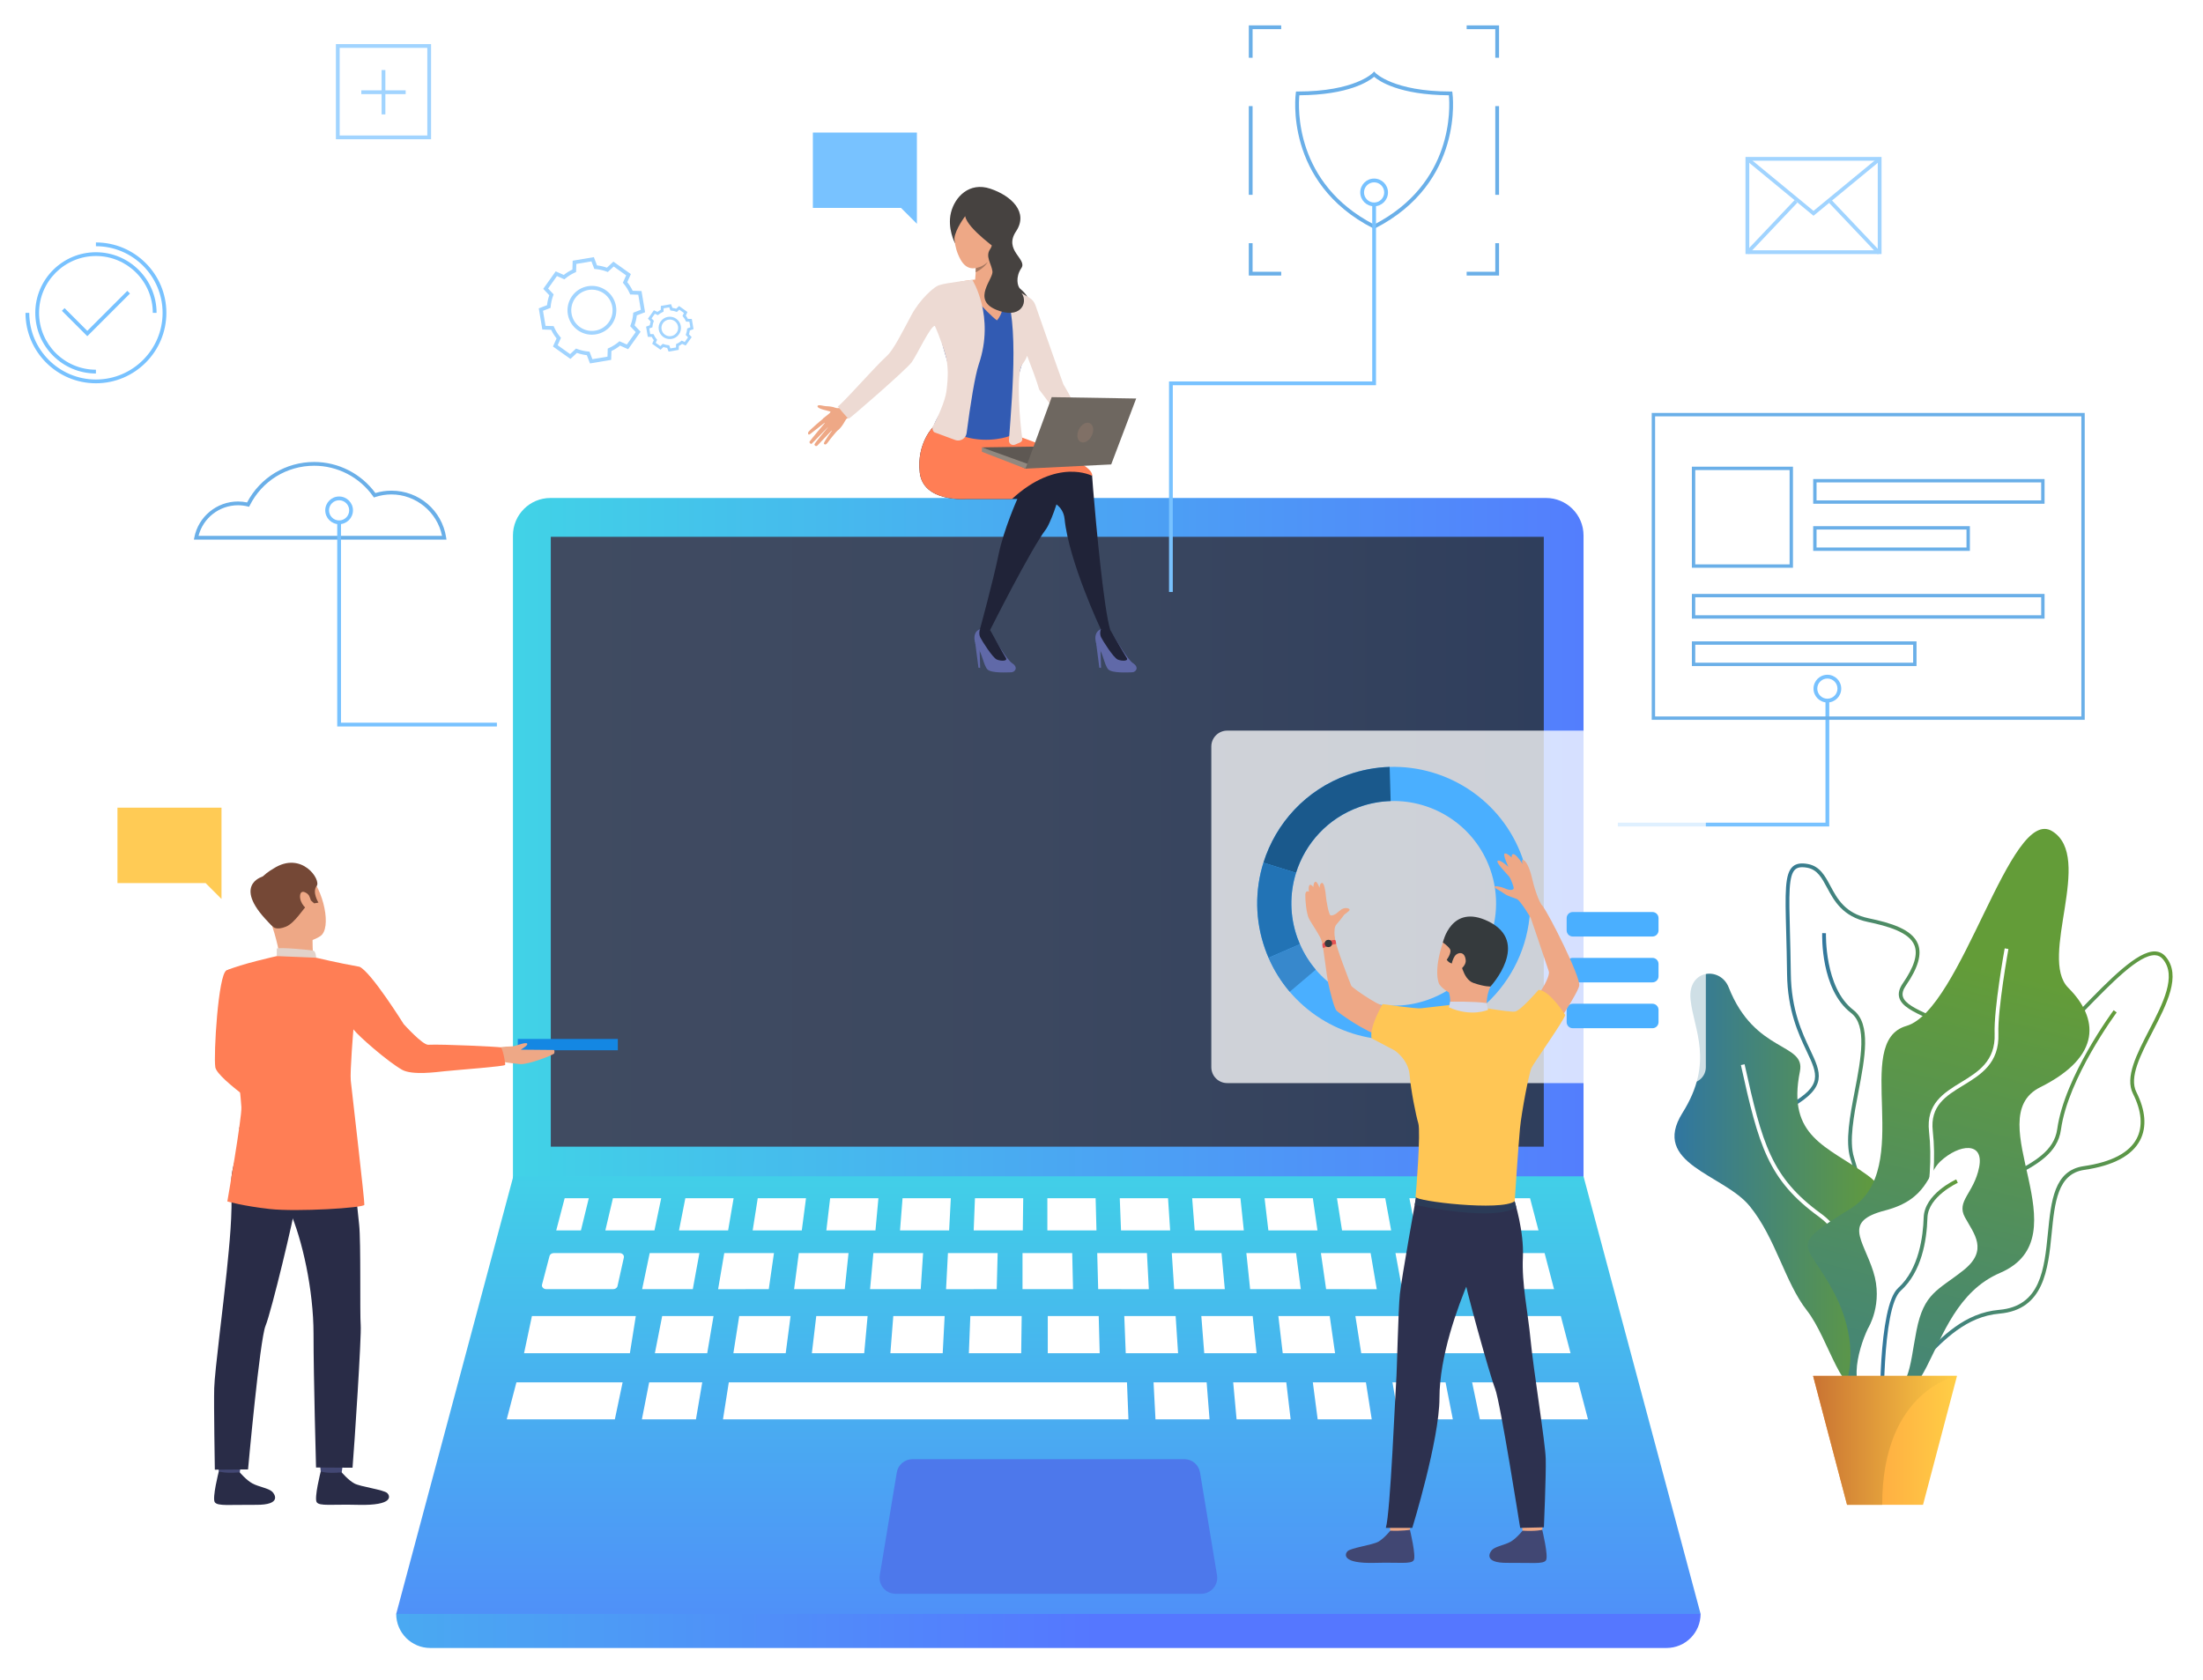 <?xml version="1.0" encoding="utf-8"?>
<!DOCTYPE svg PUBLIC "-//W3C//DTD SVG 1.1//EN" "http://www.w3.org/Graphics/SVG/1.1/DTD/svg11.dtd">
<svg version="1.1" id="Слой_1" xmlns="http://www.w3.org/2000/svg" xmlns:xlink="http://www.w3.org/1999/xlink" x="0px" y="0px"
	 width="556.472px" height="424.479px" viewBox="0 0 556.472 424.479" enable-background="new 0 0 556.472 424.479"
	 xml:space="preserve">
<g>
  <linearGradient id="SVGID_1_" gradientUnits="userSpaceOnUse" x1="121.411" y1="225.977" x2="421.84" y2="225.977">
    <stop  offset="0" style="stop-color:#40D5E6"/>
    <stop  offset="1" style="stop-color:#5577FF"/>
  </linearGradient>
  <path fill="url(#SVGID_1_)" d="M129.568,326.132h270.428V135.295c0-5.232-4.241-9.473-9.474-9.473h-251.48
    c-5.232,0-9.474,4.241-9.474,9.473V326.132z"/>
</g>
<g>
  <linearGradient id="SVGID_2_" gradientUnits="userSpaceOnUse" x1="139.128" y1="212.678" x2="389.958" y2="212.678">
    <stop  offset="0" style="stop-color:#404B61"/>
    <stop  offset="0.486" style="stop-color:#3C4860"/>
    <stop  offset="1" style="stop-color:#2F3E5C"/>
  </linearGradient>
  <rect x="139.128" y="135.634" fill="url(#SVGID_2_)" width="250.83" height="154.088"/>
</g>
<g>
  <path fill="#6AAFE8" d="M112.78,136.346H48.978l0.111-0.568c1.024-5.255,5.662-9.07,11.026-9.07c0.774,0,1.546,0.081,2.3,0.24
    c3.324-6.317,9.782-10.226,16.943-10.226c6.103,0,11.855,2.929,15.462,7.853c1.313-0.4,2.681-0.602,4.066-0.602
    c6.942,0,12.75,4.973,13.809,11.824L112.78,136.346z M50.153,135.392h61.502c-1.199-6.005-6.592-10.466-12.769-10.466
    c-1.402,0-2.782,0.222-4.102,0.661l-0.337,0.111l-0.203-0.29c-3.412-4.842-8.977-7.732-14.887-7.732
    c-6.923,0-13.154,3.844-16.263,10.033l-0.171,0.34l-0.369-0.091c-0.795-0.196-1.615-0.296-2.44-0.296
    C55.401,127.662,51.302,130.879,50.153,135.392z"/>
</g>
<g>
  <path fill="#6AAFE8" d="M347.097,57.811l-0.216-0.111c-22.642-11.56-19.601-33.947-19.568-34.172l0.061-0.407h0.411
    c14.396,0,18.92-4.639,18.964-4.686l0.351-0.373l0.35,0.375c0.043,0.045,4.566,4.684,18.962,4.684h0.411l0.061,0.407
    c0.033,0.225,3.074,22.612-19.568,34.172L347.097,57.811z M328.212,24.073c-0.287,3.032-1.24,22.25,18.885,32.666
    c20.127-10.416,19.173-29.634,18.887-32.666c-12.499-0.078-17.586-3.56-18.887-4.664
    C345.798,20.514,340.71,23.995,328.212,24.073z"/>
</g>
<g>
  <g>
    <linearGradient id="SVGID_3_" gradientUnits="userSpaceOnUse" x1="470.131" y1="305.291" x2="534.669" y2="305.291">
      <stop  offset="0" style="stop-color:#3076A1"/>
      <stop  offset="1" style="stop-color:#639C38"/>
    </linearGradient>
    <path fill="url(#SVGID_3_)" d="M470.989,355.342c-3.408-15.574,3.956-19.461,11.077-23.219
      c5.819-3.072,11.316-5.973,11.023-15.151c-0.388-12.168,7.901-16.595,15.214-20.5c5.441-2.906,10.579-5.65,11.346-11.188
      c1.845-13.321,14.133-29.88,14.256-30.045l0.764,0.571c-0.123,0.162-12.265,16.527-14.075,29.605
      c-0.833,6.017-6.181,8.872-11.841,11.896c-7.414,3.959-15.08,8.053-14.711,19.629c0.313,9.773-5.709,12.951-11.531,16.024
      c-7.119,3.757-13.844,7.306-10.591,22.172L470.989,355.342z"/>
  </g>
  <g>
    <linearGradient id="SVGID_4_" gradientUnits="userSpaceOnUse" x1="464.524" y1="295.882" x2="548.788" y2="295.882">
      <stop  offset="0" style="stop-color:#3076A1"/>
      <stop  offset="1" style="stop-color:#639C38"/>
    </linearGradient>
    <path fill="url(#SVGID_4_)" d="M474.729,351.373c-0.163,0-0.326-0.006-0.491-0.018c-3.08-0.229-6.099-2.569-9.501-7.363
      l-0.213-0.301l0.238-0.282c0.055-0.066,5.508-6.712,3.506-19.189c-0.468-2.912-1.092-5.14-1.594-6.929
      c-0.732-2.611-1.216-4.336-0.406-5.713c1.029-1.747,3.809-2.663,11.639-4.527c8.338-1.986,11.125-11.38,13.585-19.668
      c2.316-7.807,4.511-15.169,10.998-14.941c5.962,0.228,15.016-9.114,23.003-17.349c7.413-7.642,14.408-14.841,18.882-14.698
      c1.074,0.039,1.98,0.489,2.693,1.338c3.987,4.749,0.268,11.954-3.329,18.921c-3.069,5.943-5.969,11.557-4.104,15.26
      c2.346,4.652,2.674,8.863,0.949,12.173c-2.039,3.919-6.795,6.445-14.135,7.509c-6.711,0.974-7.436,8.292-8.204,16.041
      c-0.896,9.043-1.912,19.291-13.173,20.266c-8.362,0.724-13.999,6.594-18.973,11.773
      C482.146,347.792,478.708,351.373,474.729,351.373z M465.721,343.729c3.099,4.292,5.91,6.477,8.588,6.676
      c3.743,0.277,7.154-3.276,11.104-7.391c5.09-5.301,10.858-11.309,19.578-12.063c10.473-0.906,11.404-10.313,12.307-19.41
      c0.806-8.131,1.566-15.811,9.016-16.891c7.02-1.017,11.536-3.373,13.427-7.005c1.576-3.027,1.247-6.937-0.955-11.304
      c-2.085-4.137,0.923-9.962,4.106-16.127c3.455-6.689,7.026-13.607,3.447-17.871c-0.539-0.643-1.193-0.969-1.998-0.998
      c-4.043-0.135-10.902,6.925-18.163,14.409c-8.415,8.676-17.113,17.642-23.479,17.643c-0.081,0-0.162-0.001-0.243-0.004
      c-5.753-0.214-7.745,6.494-10.05,14.259c-2.532,8.536-5.403,18.211-14.278,20.324c-7.081,1.687-10.179,2.627-11.036,4.084
      c-0.605,1.027-0.188,2.512,0.502,4.973c0.508,1.813,1.14,4.067,1.616,7.034C471.069,335.664,466.798,342.279,465.721,343.729z"
      />
  </g>
  <g>
    <linearGradient id="SVGID_5_" gradientUnits="userSpaceOnUse" x1="445.165" y1="283.133" x2="499.518" y2="283.133">
      <stop  offset="0" style="stop-color:#3076A1"/>
      <stop  offset="1" style="stop-color:#639C38"/>
    </linearGradient>
    <path fill="url(#SVGID_5_)" d="M475.077,348.11c-0.111,0-0.223-0.005-0.334-0.016c-5.051-0.46-8.936-11.525-12.691-22.227
      c-1.782-5.076-3.465-9.871-5.104-12.948c-1.271-2.388-2.887-4.877-4.449-7.284c-4.161-6.411-8.464-13.041-7.063-18.858
      c0.736-3.061,2.933-5.607,6.715-7.787c8.277-4.771,7.005-7.464,4.215-13.367c-2.048-4.332-4.853-10.265-4.961-19.601
      c-0.046-4.013-0.139-7.482-0.222-10.543c-0.264-9.84-0.396-14.778,1.705-16.565c0.87-0.739,2.087-0.93,3.829-0.599
      c2.98,0.567,4.269,2.974,5.633,5.52c1.74,3.25,3.713,6.933,9.666,8.179c5.587,1.169,10.961,2.763,12.443,6.476
      c1.043,2.61,0.057,6.043-3.018,10.495c-0.745,1.079-1.001,1.997-0.781,2.806c0.486,1.793,3.27,3.092,6.494,4.596
      c4.586,2.141,10.295,4.805,11.912,10.319c1.303,4.446-0.205,9.991-4.609,16.951c-10.419,16.468-10,27.637-9.631,37.489
      c0.274,7.302,0.533,14.198-3.87,21.903C479.012,346.45,477.085,348.109,475.077,348.11z M455.225,219.111
      c-0.744,0-1.304,0.175-1.721,0.528c-1.753,1.492-1.617,6.579-1.369,15.814c0.082,3.064,0.175,6.537,0.222,10.557
      c0.105,9.128,2.859,14.952,4.869,19.205c2.768,5.856,4.438,9.391-4.601,14.6c-3.543,2.043-5.593,4.393-6.265,7.185
      c-1.304,5.419,2.886,11.874,6.938,18.117c1.573,2.425,3.2,4.931,4.49,7.354c1.674,3.143,3.368,7.97,5.162,13.081
      c3.486,9.932,7.438,21.189,11.879,21.594c1.695,0.151,3.478-1.384,5.299-4.57c4.268-7.469,4.025-13.922,3.745-21.396
      c-0.374-9.991-0.799-21.316,9.778-38.033c4.248-6.717,5.721-12.008,4.499-16.175c-1.495-5.102-6.758-7.558-11.4-9.724
      c-3.438-1.604-6.409-2.989-7.011-5.209c-0.297-1.097,0.003-2.272,0.917-3.598c2.879-4.169,3.833-7.309,2.917-9.6
      c-1.319-3.304-6.682-4.834-11.753-5.896c-6.389-1.338-8.563-5.399-10.312-8.662c-1.309-2.442-2.438-4.552-4.971-5.033
      C456.047,219.158,455.61,219.111,455.225,219.111z"/>
  </g>
  <g>
    <linearGradient id="SVGID_6_" gradientUnits="userSpaceOnUse" x1="460.272" y1="294.887" x2="476.751" y2="294.887">
      <stop  offset="0" style="stop-color:#3076A1"/>
      <stop  offset="1" style="stop-color:#639C38"/>
    </linearGradient>
    <path fill="url(#SVGID_6_)" d="M475.177,354.015l-0.908-0.287c5.092-16.095-4.119-52.206-6.863-60.994
      c-1.351-4.321-0.104-10.827,1.104-17.118c1.559-8.125,3.17-16.527-0.939-19.677c-7.715-5.915-7.309-19.6-7.288-20.18
      l0.952,0.035c-0.004,0.137-0.407,13.773,6.916,19.389c4.576,3.507,2.908,12.203,1.295,20.612
      c-1.184,6.176-2.408,12.561-1.131,16.654C471.71,303.318,480.257,337.958,475.177,354.015z"/>
  </g>
  <linearGradient id="SVGID_7_" gradientUnits="userSpaceOnUse" x1="422.974" y1="298.153" x2="476.176" y2="298.153">
    <stop  offset="0" style="stop-color:#3076A1"/>
    <stop  offset="1" style="stop-color:#639C38"/>
  </linearGradient>
  <path fill="url(#SVGID_7_)" d="M436.662,249.473c-2.12-5.381-10.399-4.564-9.638,3.044c0.76,7.609,6.087,15.726-2.029,28.661
    c-8.117,12.936,10.398,15.472,16.993,23.588s8.878,19.276,14.458,26.379c5.58,7.102,9.385,24.096,13.949,17.755
    c4.566-6.341,0.27-14.587,0.776-26.001s10.666-18.64,0.507-25.995c-10.16-7.356-20.377-9.611-17.022-26.2
    C456.136,263.384,443.257,266.213,436.662,249.473z"/>
  <g>
    <path fill="#FFFFFF" d="M477.788,350.368c-0.056-0.337-5.696-33.771-18.325-42.934c-12.878-9.343-15.218-17.975-19.716-38.328
      l0.931-0.205c4.443,20.102,6.748,28.624,19.345,37.763c12.945,9.392,18.477,42.158,18.706,43.549L477.788,350.368z"/>
  </g>
  <linearGradient id="SVGID_8_" gradientUnits="userSpaceOnUse" x1="458.595" y1="418.692" x2="503.356" y2="244.622">
    <stop  offset="0" style="stop-color:#3076A1"/>
    <stop  offset="1" style="stop-color:#639C38"/>
  </linearGradient>
  <path fill="url(#SVGID_8_)" d="M466.394,349.169c0,0,3.753-9.279-3.076-22.47c-6.83-13.191-12.357-11.162,4.105-21.31
    c16.462-10.147,0.104-42.11,14.117-46.168c14.014-4.06,26.19-55.793,36.845-49.206c10.655,6.587-3.552,31.956,4.059,39.565
    c7.61,7.611,8.626,17.295-7.103,25.136c-15.729,7.842,11.162,37.776-10.146,46.908
    C483.885,330.758,489.997,366.567,466.394,349.169z"/>
  <g>
    <path fill="#FFFFFF" d="M472.903,359.012c-0.024-0.119-2.315-12.001,4.924-27.354c7.375-15.641,10.905-32.739,9.443-45.739
      c-0.793-7.039,3.717-9.793,8.079-12.456c4.294-2.622,8.734-5.333,8.489-12.27c-0.221-6.266,2.431-20.955,2.544-21.577
      l0.938,0.171c-0.028,0.151-2.748,15.209-2.529,21.373c0.264,7.493-4.418,10.352-8.946,13.115
      c-4.296,2.624-8.353,5.101-7.628,11.537c1.48,13.168-2.081,30.458-9.528,46.251c-7.097,15.05-4.876,26.644-4.853,26.759
      L472.903,359.012z"/>
  </g>
  <path fill="#FFFFFF" d="M490.122,293.447c4.785-4.444,11.113-5.085,9.795,1.508s-5.84,8.478-3.578,12.621
    c2.26,4.145,6.027,8.288-0.377,13.375c-6.405,5.086-9.984,5.65-11.868,15.259c-1.884,9.606-1.507,16.167-9.796,16.577
    c-8.289,0.409-5.086-11.681-2.449-17.144c0,0,3.956-6.233,1.318-14.419c-2.637-8.186-7.723-12.606,3.015-15.388
    S486.896,296.444,490.122,293.447z"/>
  <g>
    <linearGradient id="SVGID_9_" gradientUnits="userSpaceOnUse" x1="474.866" y1="328.459" x2="494.534" y2="328.459">
      <stop  offset="0" style="stop-color:#3076A1"/>
      <stop  offset="1" style="stop-color:#639C38"/>
    </linearGradient>
    <path fill="url(#SVGID_9_)" d="M474.897,358.928c-0.027-1.176-0.597-28.851,4.58-33.509c5.286-4.758,6.302-13.165,6.437-17.753
      c0.177-5.979,7.899-9.527,8.229-9.675l0.392,0.868c-0.075,0.034-7.509,3.453-7.668,8.834c-0.17,5.79-1.479,13.689-6.752,18.434
      c-4.854,4.369-4.271,32.495-4.265,32.779L474.897,358.928z"/>
  </g>
  <linearGradient id="SVGID_10_" gradientUnits="userSpaceOnUse" x1="457.978" y1="363.92" x2="494.339" y2="363.92">
    <stop  offset="0" style="stop-color:#FF9340"/>
    <stop  offset="1" style="stop-color:#FFCE45"/>
  </linearGradient>
  <polygon fill="url(#SVGID_10_)" points="494.339,347.633 485.752,380.208 466.563,380.208 457.978,347.633 			"/>
  <linearGradient id="SVGID_11_" gradientUnits="userSpaceOnUse" x1="457.978" y1="363.92" x2="494.339" y2="363.92">
    <stop  offset="0" style="stop-color:#C97332"/>
    <stop  offset="1" style="stop-color:#FFCE45"/>
  </linearGradient>
  <path fill="url(#SVGID_11_)" d="M494.339,347.633c0,0-18.902,3.549-18.902,32.575h-8.873l-8.586-32.575H494.339z"/>
</g>
<g>
  <rect x="130.791" y="262.505" fill="#1487E3" width="25.272" height="2.861"/>
</g>
<g>
  <polygon fill="#78C2FF" points="125.516,183.554 85.181,183.554 85.181,131.972 86.134,131.972 86.134,182.601 125.516,182.601 
          "/>
</g>
<g>
  <polygon fill="#78C2FF" points="296.243,149.566 295.29,149.566 295.29,96.376 346.62,96.376 346.62,51.645 347.574,51.645 
    347.574,97.33 296.243,97.33 			"/>
</g>
<g>
  <polygon fill="#78C2FF" points="462.066,208.816 408.659,208.816 408.659,207.862 461.112,207.862 461.112,176.851 
    462.066,176.851 			"/>
</g>
<g>
  <path fill="#FF7E55" d="M62.781,251.914c0,0-1.144,16.046,1.991,17.967c1.964,1.203,9.795,5.261,9.563,6.022
    c-0.232,0.761-4.422,6.77-4.422,6.77s-15.042-9.905-15.527-13.026c-0.474-3.05,0.74-23.495,2.809-24.438
    c1.549-0.706,2.365-0.122,4.318,1.327C64.251,248.569,62.781,251.914,62.781,251.914z"/>
</g>
<g>
  <g>
    <g>
      <path fill="#424773" d="M61.032,368.688c0,0-0.468,3.247-0.525,3.734c-0.059,0.487-5.204-0.287-5.204-0.287l-0.417-3.865
        C54.886,368.27,60.39,368.23,61.032,368.688z"/>
    </g>
  </g>
</g>
<g>
  <g>
    <g>
      <path fill="#292C47" d="M60.562,372.009c0,0,1.629,1.957,3.206,2.81s4.054,1.19,4.987,2.074
        c0.672,0.637,2.451,3.379-4.098,3.324c-6.549-0.056-9.705,0.388-10.406-0.664c-0.702-1.052,1.015-7.764,1.015-7.764
        S56.816,372.347,60.562,372.009z"/>
    </g>
  </g>
</g>
<g>
  <g>
    <g>
      <path fill="#424773" d="M86.782,368.688c0,0-0.469,3.247-0.527,3.734s-5.203-0.287-5.203-0.287l-0.416-3.865
        C80.636,368.27,86.14,368.23,86.782,368.688z"/>
    </g>
  </g>
</g>
<g>
  <g>
    <g>
      <path fill="#292C47" d="M86.311,372.009c0,0,1.63,1.957,3.206,2.81c1.577,0.853,7.379,1.553,8.312,2.437
        c0.673,0.637,1.792,3.202-7.421,2.962c-6.547-0.171-9.705,0.388-10.408-0.664c-0.701-1.052,1.016-7.764,1.016-7.764
        S82.476,372.385,86.311,372.009z"/>
    </g>
  </g>
</g>
<g>
  <g>
    <g>
      <path fill="#292C47" d="M62.878,285.26c0,0-4.834,7.682-4.474,14.624c0.36,6.943-0.431,14.36-1.157,21.612
        c-0.809,8.086-3.015,24.913-3.135,29.237c-0.121,4.326,0.157,20.601,0.157,20.601l8.386-0.063c0,0,2.977-32.878,4.42-36.293
        c1.441-3.415,7.363-28.115,7.604-30.847S62.878,285.26,62.878,285.26z"/>
    </g>
  </g>
</g>
<g>
  <g>
    <g>
      <path fill="#292C47" d="M88.327,286.301c0,0,1.91,18.875,2.391,23.125c0.48,4.249,0.152,22.662,0.392,25.318
        c0.241,2.655-1.606,30.746-2.062,36.096l-9.217-0.059c0,0-0.636-22.724-0.636-33.764c0-11.041-2.833-23.894-6.079-31.178
        c-3.246-7.285-10.676-7.457-12.671-20.973C60.445,284.868,85.626,282.015,88.327,286.301z"/>
    </g>
  </g>
</g>
<g>
  <g>
    <g>
      <path fill="#EEA886" d="M67.985,220.5c0,0,5.76-3.848,9.805,0.274c4.045,4.121,6.033,13.813,3.129,15.747
        c-2.905,1.934-7.833,2.441-10.172-0.184c-2.339-2.623-4.836-6.627-5.449-9.549C64.683,223.866,66.524,221.731,67.985,220.5z"/>
    </g>
  </g>
</g>
<g>
  <g>
    <g>
      <path fill="#EEA886" d="M78.96,237.174c0,0-0.075,4.049,0.371,4.911c0.447,0.863-8.406,0.886-8.406,0.886
        s-0.719-4.694-2.082-8.66C67.48,230.344,78.96,237.174,78.96,237.174z"/>
    </g>
  </g>
</g>
<g>
  <g>
    <g>
      <path fill="#754836" d="M69.065,234.246c0,0,0.825,0.841,3.163-0.111c2.339-0.953,4.538-4.882,5.468-5.474
        c0.932-0.594,0.8-1.191,0.8-1.191l0.854,0.777l1.093-0.187c0,0-1.663-2.657-0.459-4.185c1.203-1.527-3.741-8.99-10.887-4.434
        c0,0-5.591,3.058-4.572,6.407C65.544,229.199,67.327,232.868,69.065,234.246z"/>
    </g>
  </g>
</g>
<g>
  <g>
    <g>
      <path fill="#E2D2CA" d="M79.856,241.982c0,0-0.027-1.648-0.775-1.807c-0.747-0.158-8.25-0.88-9.168-0.519v1.92
        C69.913,241.577,71.682,242.665,79.856,241.982z"/>
    </g>
  </g>
</g>
<g>
  <g>
    <g>
      <path fill="#EEA886" d="M78.044,226.27c-0.27-0.539-2.105-1.827-2.25,0.049c-0.144,1.877,1.805,3.896,2.535,3.512
        S78.73,227.634,78.044,226.27z"/>
    </g>
  </g>
</g>
<g>
  <g>
    <g>
      <path fill="#754836" d="M66.32,221.492c0,0-8.238,2.209,2.411,12.436L66.32,221.492z"/>
    </g>
  </g>
</g>
<g>
  <g>
    <path fill="#EEA886" d="M139.921,265.291l-8.395-0.077c0.725-0.422,1.896-1.18,1.637-1.525c-0.37-0.492-2.747,0.589-3.713,0.688
      c-0.886,0.091-2.371-0.023-3.498,0.388l-2.651,1.13l2.431,2.249c0,0,4.391,0.63,5.676,0.72c2.09,0.147,8.484-2.342,8.59-2.72
      C140.188,265.461,139.921,265.291,139.921,265.291z"/>
  </g>
</g>
<g>
  <g>
    <g>
      <path fill="#FF7E55" d="M90.815,244.267c-5.34-0.938-10.959-2.285-10.959-2.285l-9.943-0.406c0,0-9.125,2.009-12.719,3.633
        c-0.342,0.154-0.342,8.142-1.278,10.235l2.979,6.286c0,0,1.722,12.452,2.078,17.989c0.164,2.543-3.549,23.84-3.549,23.84
        s3.979,1.171,10.766,1.919c6.785,0.748,23.741-0.271,23.848-1.071c0.107-0.802-3.283-29.845-3.434-31.349
        c-0.23-2.309,0.666-12.975,0.666-12.975c1.279,1.717,8.672,8.159,12.28,10.206c2.567,1.456,8.864,0.566,10.719,0.378
        c4.015-0.411,15.104-1.204,15.321-1.599c0.173-0.236-0.638-4.28-1.102-4.435c-0.406-0.136-14.723-0.843-18.313-0.657
        c-1.457,0.077-6.21-5.231-6.21-5.231S93.761,245.59,90.815,244.267z"/>
    </g>
  </g>
</g>
<g>
  <polygon fill="#FFCB55" points="29.667,204.075 55.949,204.075 55.949,223.124 55.949,227.135 51.937,223.124 29.667,223.124 			
    "/>
</g>
<g>
  <g>
    <g>
      <path fill="#6AAFE8" d="M452.899,143.451h-25.535v-25.535h25.535V143.451z M428.216,142.599h23.832v-23.833h-23.832V142.599z"
        />
    </g>
    <g>
      <path fill="#6AAFE8" d="M516.452,127.278h-58.445v-6.242h58.445V127.278z M458.856,126.427h56.744v-4.54h-56.744V126.427z"/>
    </g>
    <g>
      <path fill="#6AAFE8" d="M516.452,156.306h-89.088v-6.242h89.088V156.306z M428.216,155.455h87.385v-4.54h-87.385V155.455z"/>
    </g>
    <g>
      <path fill="#6AAFE8" d="M484.108,168.293h-56.744v-6.242h56.744V168.293z M428.216,167.442h55.041v-4.54h-55.041V167.442z"/>
    </g>
    <g>
      <path fill="#6AAFE8" d="M497.585,139.186h-39.578v-6.242h39.578V139.186z M458.856,138.334h37.877v-4.54h-37.877V138.334z"/>
    </g>
  </g>
  <g>
    <path fill="#6AAFE8" d="M526.596,181.868H417.222v-77.527h109.374V181.868z M418.073,181.017h107.671v-75.824H418.073V181.017z"
      />
  </g>
</g>
<g>
  <polygon fill="#6AAFE8" points="378.657,69.62 370.474,69.62 370.474,68.666 377.704,68.666 377.704,61.443 378.657,61.443 			
    "/>
</g>
<g>
  <polygon fill="#6AAFE8" points="323.629,69.62 315.444,69.62 315.444,61.443 316.399,61.443 316.399,68.666 323.629,68.666 			
    "/>
</g>
<g>
  <polygon fill="#6AAFE8" points="316.402,14.595 315.448,14.595 315.448,6.412 323.626,6.412 323.626,7.365 316.402,7.365 			"/>
</g>
<g>
  <polygon fill="#6AAFE8" points="378.657,14.592 377.704,14.592 377.704,7.369 370.474,7.369 370.474,6.415 378.657,6.415 			"/>
</g>
<g>
  <rect x="377.704" y="26.812" fill="#6AAFE8" width="0.953" height="22.412"/>
</g>
<g>
  <rect x="315.444" y="26.812" fill="#6AAFE8" width="0.955" height="22.412"/>
</g>
<g>
  <path fill="#78C2FF" d="M85.658,132.449c-1.933,0-3.503-1.571-3.503-3.503c0-1.931,1.57-3.502,3.503-3.502
    c1.931,0,3.502,1.571,3.502,3.502C89.16,130.878,87.589,132.449,85.658,132.449z M85.658,126.397c-1.406,0-2.55,1.144-2.55,2.549
    s1.144,2.549,2.55,2.549c1.405,0,2.548-1.144,2.548-2.549S87.063,126.397,85.658,126.397z"/>
</g>
<g>
  <path fill="#78C2FF" d="M347.097,52.122c-1.931,0-3.502-1.572-3.502-3.503s1.571-3.502,3.502-3.502
    c1.932,0,3.503,1.571,3.503,3.502S349.028,52.122,347.097,52.122z M347.097,46.07c-1.404,0-2.549,1.144-2.549,2.549
    c0,1.406,1.145,2.549,2.549,2.549c1.406,0,2.549-1.143,2.549-2.549C349.646,47.213,348.503,46.07,347.097,46.07z"/>
</g>
<g>
  <path fill="#78C2FF" d="M461.59,177.493c-1.931,0-3.503-1.572-3.503-3.503s1.572-3.502,3.503-3.502s3.502,1.571,3.502,3.502
    S463.521,177.493,461.59,177.493z M461.59,171.441c-1.405,0-2.55,1.144-2.55,2.549s1.145,2.549,2.55,2.549
    s2.549-1.144,2.549-2.549S462.995,171.441,461.59,171.441z"/>
</g>
<g>
  <path fill="#A1D4FF" d="M108.889,35.188H84.847V11.146h24.042V35.188z M85.8,34.235h22.135V12.1H85.8V34.235z"/>
</g>
<g>
  <rect x="96.391" y="17.699" fill="#A1D4FF" width="0.953" height="11.207"/>
</g>
<g>
  <rect x="91.265" y="22.825" fill="#A1D4FF" width="11.205" height="0.954"/>
</g>
<g>
  <path fill="#A1D4FF" d="M475.272,64.191h-34.367V39.658h34.367V64.191z M441.86,63.237h32.458V40.611H441.86V63.237z"/>
</g>
<g>
  <polygon fill="#A1D4FF" points="458.089,54.517 441.08,40.502 441.687,39.767 458.089,53.282 474.493,39.767 475.099,40.502 			
    "/>
</g>
<g>
  
    <rect x="459.667" y="56.735" transform="matrix(0.688 0.726 -0.726 0.688 187.634 -322.167)" fill="#A1D4FF" width="17.924" height="0.954"/>
</g>
<g>
  
    <rect x="447.073" y="48.25" transform="matrix(0.726 0.688 -0.688 0.726 161.949 -292.082)" fill="#A1D4FF" width="0.954" height="17.924"/>
</g>
<g>
  <path fill="#A1D4FF" d="M168.882,88.836l-0.357-0.935c-0.32-0.042-0.635-0.114-0.94-0.216l-0.729,0.685l-2.117-1.507l0.408-0.914
    c-0.197-0.255-0.368-0.529-0.513-0.818l-1.001-0.032l-0.431-2.563l0.935-0.358c0.041-0.321,0.114-0.635,0.216-0.94l-0.685-0.729
    l1.507-2.118l0.913,0.408c0.256-0.196,0.529-0.368,0.818-0.512l0.031-1l2.563-0.431l0.358,0.934
    c0.319,0.042,0.636,0.114,0.94,0.216l0.73-0.685l2.117,1.507l-0.408,0.914c0.196,0.255,0.367,0.529,0.512,0.818l1.001,0.031
    l0.431,2.563l-0.934,0.358c-0.043,0.32-0.115,0.635-0.217,0.941l0.686,0.729l-1.508,2.118l-0.913-0.408
    c-0.255,0.196-0.528,0.368-0.817,0.512l-0.032,1L168.882,88.836z M167.417,86.861l0.209,0.08
    c0.379,0.146,0.777,0.236,1.186,0.271l0.223,0.019l0.307,0.801l1.408-0.237l0.027-0.857l0.205-0.092
    c0.373-0.167,0.719-0.383,1.029-0.645l0.172-0.145l0.783,0.35l0.827-1.163l-0.587-0.625l0.08-0.209
    c0.146-0.378,0.236-0.777,0.272-1.185l0.02-0.223l0.8-0.306l-0.236-1.408l-0.857-0.027l-0.092-0.205
    c-0.166-0.372-0.383-0.719-0.645-1.03l-0.145-0.171l0.35-0.782l-1.162-0.828l-0.626,0.586l-0.209-0.08
    c-0.38-0.146-0.778-0.236-1.185-0.271l-0.223-0.02l-0.308-0.801l-1.407,0.237l-0.027,0.857l-0.205,0.092
    c-0.373,0.167-0.72,0.383-1.031,0.645l-0.17,0.144l-0.783-0.349l-0.828,1.163l0.587,0.625l-0.081,0.209
    c-0.145,0.378-0.236,0.777-0.271,1.185l-0.02,0.223l-0.801,0.307l0.238,1.408l0.857,0.028l0.091,0.204
    c0.166,0.373,0.384,0.72,0.646,1.031l0.144,0.171l-0.349,0.783l1.162,0.828L167.417,86.861z M169.185,85.672
    c-0.582,0-1.148-0.18-1.632-0.524c-1.27-0.903-1.567-2.671-0.664-3.94c0.903-1.27,2.672-1.567,3.94-0.664
    c0.615,0.438,1.023,1.088,1.148,1.833c0.125,0.744-0.047,1.493-0.484,2.107c-0.438,0.615-1.088,1.023-1.833,1.148
    C169.502,85.659,169.343,85.672,169.185,85.672z M169.194,80.736c-0.66,0-1.312,0.309-1.723,0.886
    c-0.327,0.459-0.455,1.018-0.361,1.574c0.094,0.556,0.398,1.042,0.857,1.369l0,0c0.459,0.327,1.018,0.455,1.574,0.362
    c0.555-0.094,1.042-0.398,1.368-0.858c0.327-0.459,0.456-1.018,0.362-1.574c-0.094-0.556-0.398-1.042-0.857-1.369
    C170.044,80.863,169.617,80.736,169.194,80.736z"/>
</g>
<g>
  <path fill="#A1D4FF" d="M149.028,91.825l-0.799-2.086c-0.856-0.096-1.697-0.289-2.506-0.574l-1.627,1.527l-4.421-3.146
    l0.91-2.038c-0.534-0.671-0.992-1.402-1.363-2.18l-2.232-0.07l-0.901-5.35l2.086-0.798c0.096-0.856,0.289-1.697,0.574-2.506
    l-1.527-1.627l3.145-4.42l2.039,0.91c0.671-0.535,1.402-0.992,2.18-1.364l0.07-2.232l5.35-0.901l0.799,2.086
    c0.855,0.097,1.695,0.289,2.506,0.575l1.627-1.528l4.42,3.146l-0.91,2.038c0.535,0.671,0.992,1.402,1.364,2.18l2.231,0.07
    l0.902,5.35l-2.086,0.798c-0.097,0.856-0.289,1.697-0.575,2.506l1.528,1.627l-3.146,4.42l-2.037-0.91
    c-0.671,0.535-1.402,0.992-2.18,1.364l-0.07,2.232L149.028,91.825z M145.503,88.064l0.279,0.106
    c0.906,0.347,1.857,0.565,2.828,0.648l0.298,0.026l0.731,1.911l3.81-0.642l0.064-2.044l0.272-0.122
    c0.891-0.397,1.719-0.915,2.46-1.539l0.229-0.192l1.867,0.833l2.239-3.147l-1.398-1.491l0.106-0.279
    c0.347-0.905,0.565-1.857,0.648-2.828l0.025-0.298l1.911-0.731l-0.643-3.81l-2.045-0.064l-0.121-0.273
    c-0.397-0.891-0.916-1.718-1.539-2.459l-0.192-0.229l0.833-1.866l-3.146-2.24l-1.491,1.398l-0.278-0.107
    c-0.906-0.346-1.857-0.564-2.828-0.648l-0.299-0.025l-0.73-1.911l-3.81,0.642l-0.065,2.045l-0.272,0.122
    c-0.89,0.397-1.718,0.915-2.46,1.539l-0.229,0.192l-1.866-0.833l-2.239,3.147l1.398,1.491l-0.107,0.279
    c-0.347,0.905-0.564,1.856-0.648,2.828l-0.025,0.298l-1.91,0.731l0.642,3.81l2.045,0.064l0.121,0.273
    c0.397,0.89,0.915,1.718,1.54,2.46l0.191,0.229l-0.833,1.866l3.147,2.24L145.503,88.064z M149.508,84.566
    c-1.237,0-2.486-0.371-3.569-1.141c-2.771-1.973-3.422-5.833-1.449-8.605c1.973-2.771,5.832-3.422,8.604-1.449
    s3.423,5.833,1.45,8.604C153.342,83.665,151.438,84.566,149.508,84.566z M149.523,73.183c-1.632,0-3.241,0.762-4.257,2.19
    c-0.809,1.136-1.126,2.518-0.895,3.892c0.232,1.374,0.984,2.576,2.119,3.383c2.344,1.668,5.607,1.118,7.275-1.226
    c0.808-1.135,1.125-2.517,0.895-3.891c-0.232-1.374-0.984-2.576-2.12-3.384C151.625,73.496,150.569,73.183,149.523,73.183z"/>
</g>
<g>
  <g>
    <g>
      <path fill="#78C2FF" d="M24.231,96.842c-9.811,0-17.793-7.982-17.793-17.793h0.953c0,9.286,7.555,16.839,16.84,16.839
        s16.84-7.554,16.84-16.839c0-9.285-7.555-16.839-16.84-16.839v-0.954c9.811,0,17.793,7.982,17.793,17.792
        C42.024,88.86,34.042,96.842,24.231,96.842z M24.231,94.369c-8.447,0-15.318-6.873-15.318-15.32
        c0-8.447,6.871-15.319,15.318-15.319s15.319,6.872,15.319,15.319h-0.954c0-7.921-6.444-14.365-14.365-14.365
        c-7.922,0-14.365,6.444-14.365,14.365c0,7.921,6.443,14.366,14.365,14.366V94.369z"/>
    </g>
  </g>
</g>
<g>
  <polygon fill="#78C2FF" points="22.052,84.944 15.634,78.526 16.309,77.852 22.052,83.595 32.155,73.492 32.829,74.166 			"/>
</g>
<linearGradient id="SVGID_12_" gradientUnits="userSpaceOnUse" x1="264.824" y1="286.522" x2="264.824" y2="453.098">
  <stop  offset="0" style="stop-color:#40D5E6"/>
  <stop  offset="1" style="stop-color:#5577FF"/>
</linearGradient>
<polygon fill="url(#SVGID_12_)" points="399.985,297.21 264.823,297.21 129.663,297.21 100.081,407.778 265.71,407.778 
  429.566,407.778 		"/>
<path fill="#FFFFFF" d="M139.89,316.609h16.608c0.694,0,1.218,0.54,1.088,1.122l-1.608,7.225c-0.1,0.445-0.557,0.768-1.088,0.768
  h-16.893c-0.709,0-1.236-0.561-1.081-1.151l1.893-7.224C138.921,316.917,139.37,316.609,139.89,316.609z"/>
<polygon fill="#FFFFFF" points="164.114,316.609 176.669,316.609 174.999,325.723 162.204,325.723 		"/>
<polygon fill="#FFFFFF" points="182.948,316.609 195.503,316.609 194.19,325.723 181.394,325.736 		"/>
<polygon fill="#FFFFFF" points="201.781,316.609 214.337,316.609 213.382,325.723 200.587,325.723 		"/>
<polygon fill="#FFFFFF" points="220.615,316.609 233.171,316.609 232.573,325.723 219.779,325.723 		"/>
<polygon fill="#FFFFFF" points="239.448,316.609 252.005,316.609 251.767,325.723 238.971,325.736 		"/>
<polygon fill="#FFFFFF" points="390.161,316.609 371.327,316.609 373.356,325.723 392.548,325.723 		"/>
<polygon fill="#FFFFFF" points="365.049,316.609 352.493,316.609 354.165,325.723 366.959,325.723 		"/>
<polygon fill="#FFFFFF" points="346.216,316.609 333.659,316.609 334.972,325.723 347.769,325.736 		"/>
<polygon fill="#FFFFFF" points="327.382,316.609 314.825,316.609 315.78,325.723 328.575,325.723 		"/>
<polygon fill="#FFFFFF" points="308.548,316.609 295.991,316.609 296.589,325.723 309.383,325.723 		"/>
<polygon fill="#FFFFFF" points="289.714,316.609 277.157,316.609 277.397,325.723 290.192,325.736 		"/>
<polygon fill="#FFFFFF" points="258.282,316.609 270.839,316.609 271.046,325.723 258.282,325.723 		"/>
<polygon fill="#FFFFFF" points="134.365,332.514 160.603,332.514 159.107,341.917 132.373,341.917 		"/>
<polygon fill="#FFFFFF" points="394.257,332.514 361.825,332.514 363.673,341.917 396.72,341.917 		"/>
<polygon fill="#FFFFFF" points="355.339,332.514 342.367,332.514 343.845,341.917 357.063,341.917 		"/>
<polygon fill="#FFFFFF" points="335.881,332.514 322.908,332.514 324.017,341.917 337.235,341.917 		"/>
<polygon fill="#FFFFFF" points="316.423,332.514 303.45,332.514 304.188,341.917 317.407,341.917 		"/>
<polygon fill="#FFFFFF" points="296.964,332.514 283.991,332.514 284.36,341.917 297.579,341.917 		"/>
<polygon fill="#FFFFFF" points="130.446,349.274 157.269,349.274 155.312,358.613 127.999,358.613 		"/>
<polygon fill="#FFFFFF" points="163.975,349.274 177.386,349.274 175.796,358.613 162.14,358.613 		"/>
<polygon fill="#FFFFFF" points="184.092,349.274 197.503,349.274 284.67,349.274 285.044,358.613 182.624,358.613 		"/>
<polygon fill="#FFFFFF" points="291.384,349.274 304.794,349.274 305.528,358.613 291.872,358.613 		"/>
<polygon fill="#FFFFFF" points="311.501,349.274 324.912,349.274 326.013,358.613 312.356,358.613 		"/>
<polygon fill="#FFFFFF" points="331.618,349.274 345.028,349.274 346.497,358.613 332.841,358.613 		"/>
<polygon fill="#FFFFFF" points="351.735,349.274 365.146,349.274 366.981,358.613 353.325,358.613 		"/>
<polygon fill="#FFFFFF" points="371.853,349.274 398.675,349.274 401.121,358.613 373.81,358.613 		"/>
<polygon fill="#FFFFFF" points="277.532,332.514 264.665,332.514 264.665,341.917 277.779,341.917 		"/>
<polygon fill="#FFFFFF" points="258.074,332.514 245.102,332.514 244.731,341.917 257.95,341.917 		"/>
<polygon fill="#FFFFFF" points="238.615,332.514 225.644,332.514 224.904,341.917 238.123,341.917 		"/>
<polygon fill="#FFFFFF" points="219.157,332.514 206.185,332.514 205.075,341.917 218.295,341.917 		"/>
<polygon fill="#FFFFFF" points="199.698,332.514 186.726,332.514 185.247,341.917 198.466,341.917 		"/>
<polygon fill="#FFFFFF" points="180.239,332.514 167.267,332.514 165.42,341.917 178.639,341.917 		"/>
<polygon fill="#FFFFFF" points="140.503,310.881 142.634,302.744 148.73,302.744 146.741,310.881 		"/>
<polygon fill="#FFFFFF" points="154.827,302.744 167.019,302.744 165.313,310.881 152.908,310.881 		"/>
<polygon fill="#FFFFFF" points="173.116,302.744 185.308,302.744 183.923,310.881 171.517,310.881 		"/>
<polygon fill="#FFFFFF" points="191.405,302.744 203.597,302.744 202.531,310.881 190.126,310.881 		"/>
<polygon fill="#FFFFFF" points="209.693,302.744 221.886,302.744 221.14,310.881 208.734,310.881 		"/>
<polygon fill="#FFFFFF" points="227.982,302.744 240.175,302.744 239.749,310.881 227.343,310.881 		"/>
<polygon fill="#FFFFFF" points="246.271,302.744 258.464,302.744 258.357,310.881 245.952,310.881 		"/>
<polygon fill="#FFFFFF" points="264.56,302.744 276.753,302.744 276.966,310.881 264.56,310.881 		"/>
<polygon fill="#FFFFFF" points="282.849,302.744 295.042,302.744 295.575,310.881 283.169,310.881 		"/>
<polygon fill="#FFFFFF" points="301.138,302.744 313.331,302.744 314.184,310.881 301.778,310.881 		"/>
<polygon fill="#FFFFFF" points="319.427,302.744 331.62,302.744 332.792,310.881 320.386,310.881 		"/>
<polygon fill="#FFFFFF" points="337.716,302.744 349.909,302.744 351.401,310.881 338.995,310.881 		"/>
<polygon fill="#FFFFFF" points="356.005,302.744 368.197,302.744 370.01,310.881 357.604,310.881 		"/>
<polygon fill="#FFFFFF" points="374.294,302.744 386.486,302.744 388.618,310.881 376.212,310.881 		"/>
<linearGradient id="SVGID_13_" gradientUnits="userSpaceOnUse" x1="-52.63" y1="412.082" x2="276.855" y2="412.082">
  <stop  offset="0" style="stop-color:#40D5E6"/>
  <stop  offset="1" style="stop-color:#5577FF"/>
</linearGradient>
<path fill="url(#SVGID_13_)" d="M420.958,416.386h-312.27c-4.754,0-8.607-3.854-8.607-8.608l0,0h329.485l0,0
  C429.566,412.532,425.712,416.386,420.958,416.386z"/>
<path fill="#4D78EB" d="M303.126,372.049c-0.322-1.947-2.005-3.374-3.979-3.374h-34.324h-34.324c-1.973,0-3.655,1.427-3.977,3.374
  l-4.289,25.952c-0.406,2.456,1.488,4.688,3.977,4.688h38.613h38.613c2.489,0,4.384-2.232,3.979-4.688L303.126,372.049z"/>
<g class="bp-txt">
  <g>
    <rect x="156.063" y="148.708" fill="#E0E0E0" width="27.943" height="2.861"/>
  </g>
  <g>
    <rect x="191.827" y="170.251" fill="#E0E0E0" width="20.175" height="2.861"/>
  </g>
  <g>
    <rect x="215.145" y="170.251" fill="#1487E3" width="13.388" height="2.861"/>
  </g>
  <g>
    <rect x="156.381" y="224.429" fill="#1487E3" width="13.388" height="2.861"/>
  </g>
  <g>
    <rect x="231.179" y="170.251" fill="#E0E0E0" width="32.324" height="2.861"/>
  </g>
  <g>
    <rect x="156.381" y="213.578" fill="#E0E0E0" width="20.771" height="2.861"/>
  </g>
  <g>
    <rect x="185.335" y="235.202" fill="#E0E0E0" width="12.68" height="2.86"/>
  </g>
  <g>
    <rect x="156.381" y="235.202" fill="#1487E3" width="25.122" height="2.86"/>
  </g>
  <g>
    <rect x="156.381" y="245.973" fill="#E0E0E0" width="13.856" height="2.861"/>
  </g>
  <g>
    <rect x="189.442" y="148.708" fill="#78C2FF" width="19.837" height="2.861"/>
  </g>
  <g>
    <rect x="189.442" y="181.023" fill="#1487E3" width="19.837" height="2.861"/>
  </g>
  <g>
    <rect x="179.524" y="191.795" fill="#E0E0E0" width="8.476" height="2.861"/>
  </g>
  <g>
    <rect x="171.049" y="202.727" fill="#78C2FF" width="19.038" height="2.861"/>
  </g>
  <g>
    <rect x="192.964" y="202.727" fill="#1487E3" width="26.281" height="2.861"/>
  </g>
  <g>
    <rect x="156.381" y="191.875" fill="#1487E3" width="19.837" height="2.861"/>
  </g>
  <g>
    <rect x="156.381" y="202.727" fill="#1487E3" width="11.771" height="2.861"/>
  </g>
  <g>
    <rect x="191.996" y="191.875" fill="#FF8761" width="11.104" height="2.861"/>
  </g>
  <g>
    <rect x="156.714" y="256.746" fill="#FF8761" width="11.104" height="2.86"/>
  </g>
  <g>
    <rect x="156.302" y="170.251" fill="#78C2FF" width="19.836" height="2.861"/>
  </g>
  <g>
    <rect x="173.844" y="224.429" fill="#78C2FF" width="19.837" height="2.861"/>
  </g>
  <g>
    <rect x="174.089" y="245.973" fill="#78C2FF" width="19.836" height="2.861"/>
  </g>
  <g>
    <rect x="209.327" y="245.973" fill="#78C2FF" width="19.836" height="2.861"/>
  </g>
  <g>
    <rect x="156.302" y="181.023" fill="#78C2FF" width="28.277" height="2.861"/>
  </g>
  <g>
    <rect x="288.81" y="148.708" fill="#78C2FF" width="19.836" height="2.861"/>
  </g>
  <g>
    <rect x="218.144" y="256.746" fill="#78C2FF" width="19.837" height="2.86"/>
  </g>
  <g>
    <rect x="314.817" y="148.708" fill="#78C2FF" width="13.279" height="2.861"/>
  </g>
  <g>
    <rect x="359.743" y="159.479" fill="#78C2FF" width="13.278" height="2.861"/>
  </g>
  <g>
    <rect x="214.62" y="148.708" fill="#1487E3" width="25.273" height="2.861"/>
  </g>
  <g>
    <rect x="313.091" y="159.479" fill="#1487E3" width="25.272" height="2.861"/>
  </g>
  <g>
    <rect x="282.095" y="170.251" fill="#1487E3" width="25.273" height="2.861"/>
  </g>
  <g>
    <rect x="249.191" y="181.023" fill="#1487E3" width="25.272" height="2.861"/>
  </g>
  <g>
    <rect x="310.548" y="170.251" fill="#78C2FF" width="17.966" height="2.861"/>
  </g>
  <g>
    <rect x="258.585" y="148.708" fill="#FF8761" width="25.272" height="2.861"/>
  </g>
  <g>
    <rect x="229.747" y="181.023" fill="#FF8761" width="14.818" height="2.861"/>
  </g>
  <g>
    <rect x="218.144" y="224.588" fill="#FF8761" width="14.818" height="2.861"/>
  </g>
  <g>
    <rect x="244.565" y="148.708" fill="#E0E0E0" width="9.252" height="2.861"/>
  </g>
  <g>
    <rect x="214.62" y="181.023" fill="#E0E0E0" width="9.25" height="2.861"/>
  </g>
  <g>
    <rect x="344.458" y="159.479" fill="#E0E0E0" width="9.252" height="2.861"/>
  </g>
  <g>
    <rect x="156.063" y="159.479" fill="#1487E3" width="14.473" height="2.861"/>
  </g>
  <g>
    <rect x="194.679" y="213.657" fill="#1487E3" width="11.426" height="2.861"/>
  </g>
  <g>
    <rect x="174.089" y="159.479" fill="#1487E3" width="4.672" height="2.861"/>
  </g>
  <g>
    <rect x="270.021" y="159.479" fill="#E0E0E0" width="38.624" height="2.861"/>
  </g>
  <g>
    <rect x="232.962" y="245.973" fill="#E0E0E0" width="38.625" height="2.861"/>
  </g>
  <g>
    <rect x="182.195" y="159.479" fill="#FF8761" width="4.768" height="2.861"/>
  </g>
  <g>
    <rect x="253.817" y="159.479" fill="#1487E3" width="12.636" height="2.861"/>
  </g>
  <g>
    <rect x="266.453" y="170.251" fill="#FF8761" width="12.637" height="2.861"/>
  </g>
  <g>
    <rect x="201.476" y="256.746" fill="#FF8761" width="12.637" height="2.86"/>
  </g>
  <g>
    <rect x="223.585" y="159.479" fill="#1487E3" width="26.887" height="2.861"/>
  </g>
  <g>
    <rect x="198.559" y="224.588" fill="#1487E3" width="15.708" height="2.861"/>
  </g>
  <g>
    <rect x="197.548" y="245.973" fill="#1487E3" width="7.855" height="2.861"/>
  </g>
  <g>
    <rect x="210.519" y="159.479" fill="#78C2FF" width="9.252" height="2.861"/>
  </g>
  <g>
    <rect x="179.382" y="170.251" fill="#FF8761" width="9.25" height="2.861"/>
  </g>
  <g>
    <rect x="181.226" y="213.657" fill="#FF8761" width="9.25" height="2.861"/>
  </g>
  <g>
    <rect x="190.873" y="159.479" fill="#1487E3" width="16.118" height="2.861"/>
  </g>
</g>
<g opacity="0.76">
  <path fill="#FFFFFF" d="M426.874,273.659H309.99c-2.217,0-4.014-1.798-4.014-4.015v-81.026c0-2.217,1.797-4.015,4.014-4.015
    h116.884c2.217,0,4.015,1.797,4.015,4.015v81.026C430.889,271.861,429.091,273.659,426.874,273.659z"/>
</g>
<g>
  <g>
    <path fill="#4AAFFF" d="M417.399,236.624h-20.125c-0.852,0-1.541-0.689-1.541-1.539v-3.108c0-0.851,0.689-1.54,1.541-1.54
      h20.125c0.852,0,1.541,0.689,1.541,1.54v3.108C418.94,235.934,418.251,236.624,417.399,236.624z"/>
  </g>
</g>
<g>
  <g>
    <path fill="#4AAFFF" d="M417.399,248.209h-20.125c-0.852,0-1.541-0.688-1.541-1.539v-3.108c0-0.851,0.689-1.54,1.541-1.54
      h20.125c0.852,0,1.541,0.689,1.541,1.54v3.108C418.94,247.521,418.251,248.209,417.399,248.209z"/>
  </g>
</g>
<g>
  <g>
    <path fill="#4AAFFF" d="M417.399,259.796h-20.125c-0.852,0-1.541-0.689-1.541-1.54v-3.107c0-0.852,0.689-1.541,1.541-1.541
      h20.125c0.852,0,1.541,0.689,1.541,1.541v3.107C418.94,259.107,418.251,259.796,417.399,259.796z"/>
  </g>
</g>
<g class="bp-circle">
  <g>
    <g>
      <path fill="#4AAFFF" d="M384.514,216.633c-5.162-14.434-18.956-23.299-33.495-22.861c-3.52,0.105-7.082,0.756-10.578,2.006
        c-10.59,3.789-18.184,12.223-21.304,22.189c-2.162,6.906-2.176,14.547,0.449,21.887c0.261,0.73,0.544,1.447,0.849,2.149
        c1.381,3.179,3.193,6.055,5.345,8.582c9.022,10.607,23.993,15.09,37.882,10.124
        C381.591,254.295,390.927,234.563,384.514,216.633z M360.755,252.583c-10.413,3.725-21.637,0.363-28.401-7.589
        c-1.612-1.895-2.972-4.051-4.006-6.436c-0.229-0.525-0.441-1.064-0.638-1.611c-1.968-5.503-1.957-11.232-0.336-16.408
        c2.339-7.473,8.031-13.797,15.971-16.636c2.621-0.938,5.293-1.425,7.932-1.506c10.899-0.329,21.242,6.318,25.113,17.14
        C381.198,232.981,374.197,247.776,360.755,252.583z"/>
    </g>
  </g>
  <g>
    <g>
      <path fill="#1A598C" d="M327.374,220.54l-8.237-2.572c3.12-9.966,10.714-18.4,21.304-22.189
        c3.496-1.25,7.059-1.901,10.578-2.006l0.258,8.626c-2.639,0.081-5.311,0.568-7.932,1.506
        C335.405,206.742,329.713,213.067,327.374,220.54z"/>
    </g>
  </g>
  <g>
    <g>
      <path fill="#2273B5" d="M328.348,238.559l-7.913,3.444c-0.305-0.702-0.588-1.419-0.849-2.149
        c-2.625-7.34-2.611-14.98-0.449-21.887l8.237,2.572c-1.621,5.176-1.632,10.905,0.336,16.408
        C327.906,237.495,328.119,238.034,328.348,238.559z"/>
    </g>
  </g>
  <g>
    <g>
      <path fill="#3788CC" d="M325.779,250.585c-2.151-2.527-3.964-5.403-5.345-8.582l7.913-3.444
        c1.034,2.385,2.394,4.541,4.006,6.436L325.779,250.585z"/>
    </g>
  </g>
</g>
<g>
  <g>
    <g>
      <path fill="#EEA886" d="M363.56,248.693c0,0-1.67-2.923,0.979-10.756c2.561-7.575,11.429-6.889,14.246-2.035
        c2.818,4.853,1.867,7.868-2.282,13.347C372.353,254.729,365.281,251.198,363.56,248.693z"/>
    </g>
  </g>
  <g>
    <g>
      <path fill="#EEA886" d="M384.155,383.456c0,0,0.438,3.217,0.494,3.701c0.054,0.482,4.881-0.285,4.881-0.285l0.391-3.83
        C389.921,383.042,384.759,383.002,384.155,383.456z"/>
    </g>
  </g>
  <g>
    <g>
      <path fill="#414773" d="M384.597,386.748c0,0-1.529,1.938-3.008,2.782c-1.479,0.846-3.803,1.18-4.678,2.055
        c-0.631,0.631-2.299,3.35,3.844,3.294c6.143-0.054,9.104,0.385,9.762-0.657c0.658-1.043-0.951-7.691-0.951-7.691
        S388.062,386.954,384.597,386.748z"/>
    </g>
  </g>
  <g>
    <g>
      <path fill="#EEA886" d="M350.737,383.456c0,0,0.439,3.217,0.494,3.701c0.055,0.482,4.881-0.285,4.881-0.285l0.391-3.83
        C356.503,383.042,351.341,383.002,350.737,383.456z"/>
    </g>
  </g>
  <g>
    <g>
      <path fill="#414773" d="M351.181,386.748c0,0-1.529,1.938-3.009,2.782c-1.479,0.846-6.922,1.539-7.796,2.414
        c-0.632,0.632-1.682,3.173,6.961,2.935c6.141-0.169,9.104,0.385,9.763-0.657c0.658-1.043-0.952-7.691-0.952-7.691
        S354.239,386.869,351.181,386.748z"/>
    </g>
  </g>
  <g>
    <g>
      <path fill="#2D314F" d="M382.53,303.358c0,0,2.475,7.689,2.148,14.316s1.279,13.879,1.936,20.802
        c0.732,7.717,3.727,25.987,3.834,30.116c0.109,4.127-0.464,17.311-0.464,17.311l-5.994,0.144c0,0-5.033-31.94-6.337-35.199
        s-7.77-26.494-7.986-29.102S382.53,303.358,382.53,303.358z"/>
    </g>
  </g>
  <g>
    <g>
      <path fill="#2D314F" d="M357.681,302.557c0,0-3.639,20.332-4.074,24.389c-0.434,4.056-0.725,19.628-0.941,22.163
        c-0.217,2.534-1.448,33.172-2.607,36.938h6.684c0,0,6.861-22.271,6.861-32.81s4.543-22.909,7.477-29.861
        c2.934-6.953,9.647-7.117,11.451-20.018C382.53,303.358,360.121,298.466,357.681,302.557z"/>
    </g>
  </g>
  <g>
    <g>
      <path fill="#EEA886" d="M365.983,250.76c0,0,0.754,2.194,0,3.761c-0.754,1.564,9.631,0.626,9.631,0.626
        s-0.47-3.236,0.888-5.898C377.858,246.587,365.983,250.76,365.983,250.76z"/>
    </g>
  </g>
  <g>
    <g>
      <path fill="#2B3B57" d="M383.012,305.034c0,0-3.735,3.837-25.666-0.598l0.335-1.879l24.931,0.939L383.012,305.034z"/>
    </g>
  </g>
  <g>
    <g>
      <path fill="#EEA886" d="M364.411,255.029c0,0-3.836,0.391-4.932,0.601c-1.096,0.208-8.473-1.32-9.986-1.477
        s-7.967-4.577-8.176-5.1c-0.208-0.521-3.926-9.934-4.135-11.969c-0.209-2.037-3.621-0.985-3.328,0.417
        c0.547,2.624,1.25,8.992,1.636,10.839c0.416,1.993,1.53,6.507,2.157,7.063c0.626,0.556,6.437,4.975,12.125,6.854
        c5.689,1.879,9.971,4.646,9.971,4.646h28.035c0,0,10.904-15.587,11.139-17.936s-7.616-17.957-9.182-19.915
        c-1.566-1.957-3.83,0.639-3.83,0.639s4.691,13.766,5.316,15.723c0.627,1.957-5.456,10.556-7.127,10.582
        c-1.67,0.026-5.957-0.522-7.862-0.601c-1.905-0.079-3.915-0.914-3.915-0.914L364.411,255.029z"/>
    </g>
  </g>
  <g>
    <g>
      <path fill="#FFC655" d="M352.329,265.44c0,0,3.433,2.282,3.746,6.195c0.313,3.915,1.565,10.099,2.191,12.212
        c0.627,2.114-0.548,17.457-0.705,18.553c-0.156,1.097,21.694,3.7,25.05,1.097c0,0,0.939-14.326,1.331-18.396
        s2.27-13.934,2.896-15.265c0.626-1.331,8.219-11.981,8.532-13.386c0,0-3.929-6.263-6.746-6.341c0,0-4.476,5.245-5.935,5.479
        c-1.46,0.234-10.404-1.404-10.406-1.418c0,0-0.977,1.33-6.166-0.236c0,0-6.182,0.697-7.187,0.825
        c-1.218,0.156-9.681-1.062-9.681-1.062s-3.396,5.734-2.801,8.628L352.329,265.44z"/>
    </g>
  </g>
  <g>
    <g>
      <path fill="#EEA886" d="M337.379,238.307c0,0-0.767-3.628,0.157-4.67c0.525-0.593,1.787-2.163,1.902-2.394
        s1.471-1.01,1.471-1.385s-1.326-0.836-2.479,0.231c-1.153,1.066-1.874,1.298-2.335,1.182c-0.463-0.115-1.125-3.95-1.183-4.901
        c-0.058-0.952-0.425-3.461-1.021-3.287c-0.595,0.173-0.565,1.269-0.565,1.269s-0.692-1.904-1.153-1.528
        c-0.462,0.374-0.404,1.298-0.404,1.298s-0.865-1.067-1.096-0.289c-0.23,0.779,0,1.471,0,1.471s-0.895-0.49-0.951,0.721
        c-0.059,1.211,0.26,4.758,0.894,6.027c0.634,1.269,3.009,4.587,3.292,5.883C334.19,239.231,337.379,238.307,337.379,238.307z"
        />
    </g>
  </g>
  <g>
    <g>
      <path fill="#EEA886" d="M386.669,231.936c0,0-2.608-4.385-3.496-4.776c-0.887-0.392-2.139-0.613-3.235-1.396
        c-1.096-0.782-2.544-1.435-2.466-1.695s1.37-0.157,2.753,0.443c1.384,0.6,1.989,0.31,2.12-0.003
        c0.131-0.313-0.736-2.524-1.154-3.046c-0.418-0.522-3.393-3.515-2.896-3.958s2.427,1.201,2.74,1.539
        c0,0-1.54-3.234-0.939-3.392c0.6-0.157,1.722,0.991,1.722,0.991s-0.13-2.766,2.845,1.723c0,0-0.627-1.487,0.287-0.991
        c0.913,0.495,1.801,3.288,2.088,4.697c0.286,1.408,1.589,5.897,2.699,6.979C390.845,230.134,386.669,231.936,386.669,231.936z"
        />
    </g>
  </g>
  <g>
    <g>
      <path fill="#353A3D" d="M376.502,249.249c0,0-1.374,0.122-4.297-0.887c-2.923-1.01-3.141-6.119-3.772-5.515
        c-1.29,1.235-2.508,0.383-2.995-0.349c0,0,1.427-1.878,0.766-2.783c-0.661-0.904-1.737-1.564-1.737-1.564
        s2.056-9.907,11.41-5.394C386.835,238.046,376.502,249.249,376.502,249.249z"/>
    </g>
  </g>
  <g>
    <g>
      <path fill="#D4D8E8" d="M365.983,254.521l0.329-1.433c0,0,5.971-0.121,9.228,0.351l0.344,1.712
        C375.884,255.151,371.712,257.042,365.983,254.521z"/>
    </g>
  </g>
  <g>
    <g>
      <path fill="#EEA886" d="M367.456,241.594c0.542-0.9,2.547-1.509,2.783,1.044c0.183,1.979-3.584,4.141-3.619,2.297
        C366.586,243.09,367.095,242.194,367.456,241.594z"/>
    </g>
  </g>
  <g>
    <g>
      <path fill="#E55353" d="M337.237,237.484c0,0-2.154,0.052-3.199,0.996c0,0-0.068,0.6,0.174,1.071c0,0,1.867-0.871,3.3-1.034
        C337.512,238.517,337.487,237.734,337.237,237.484z"/>
    </g>
  </g>
  <g>
    <g>
      <circle fill="#353A3D" cx="335.551" cy="238.38" r="0.926"/>
    </g>
  </g>
</g>
<g>
  <g>
    <g>
      <path fill="#6069A8" d="M281.784,161.462c0,0,3.079,5.22,4.379,6.072c1.766,1.157,0.659,2.328-0.179,2.329
        s-5.118,0.307-6.062-0.763s-1.41-4.278-2.288-5.117c-0.877-0.839-1.782-4.174,0.427-4.984
        C280.017,158.282,281.784,161.462,281.784,161.462z"/>
    </g>
  </g>
</g>
<g>
  <g>
    <g>
      <path fill="#202338" d="M280.451,159.167c0,0,3.526,6.113,4.134,7.016c0.607,0.903-1.145,0.901-2.23,0.473
        c-1.086-0.429-3.816-4.813-4.209-5.612c-0.468-0.953-0.084-2.044-0.084-2.044L280.451,159.167z"/>
    </g>
  </g>
</g>
<g>
  <g>
    <g>
      <polygon fill="#6069A8" points="276.878,162.456 277.692,168.722 278.124,168.741 277.989,164.233 					"/>
    </g>
  </g>
</g>
<g>
  <g>
    <g>
      <path fill="#6069A8" d="M251.249,161.462c0,0,3.08,5.22,4.379,6.072c1.766,1.157,0.66,2.328-0.178,2.329
        s-5.119,0.307-6.062-0.763c-0.943-1.07-1.411-4.278-2.288-5.117s-1.813-4.26,0.427-4.984
        C249.492,158.364,251.249,161.462,251.249,161.462z"/>
    </g>
  </g>
</g>
<g>
  <g>
    <g>
      <path fill="#202338" d="M250.101,159.179c0,0,3.342,6.1,3.95,7.003c0.607,0.903-1.146,0.901-2.23,0.473
        c-1.086-0.429-3.817-4.813-4.209-5.612c-0.468-0.953-0.084-2.044-0.084-2.044L250.101,159.179z"/>
    </g>
  </g>
</g>
<g>
  <g>
    <g>
      <polygon fill="#6069A8" points="246.343,162.456 247.157,168.722 247.589,168.741 247.455,164.233 					"/>
    </g>
  </g>
</g>
<g>
  <g>
    <g>
      <path fill="#202338" d="M237.588,113.958l27.864,12.696c0,0,3.109,1.011,3.459,4.465c1.088,10.779,9.15,27.88,9.15,27.88
        c2.588,1.265,2.39,0.167,2.39,0.167c-1.63-5.234-3.615-26.803-4.323-35.476c-0.15-1.837-0.243-3.095-0.264-3.497
        c-0.014-0.274-0.313-0.632-0.828-1.05c-3.824-3.101-19.557-9.52-19.557-9.52C243.667,109.325,237.588,113.958,237.588,113.958z
        "/>
    </g>
  </g>
</g>
<g>
  <g>
    <g>
      <path fill="#202338" d="M232.336,119.41c0.862,7.532,11.614,6.669,11.614,6.669h13.03c0,0-3.423,7.616-4.745,14.04
        c-1.402,6.817-4.708,18.88-4.708,18.88s0.216,0.409,2.573,0.18c0,0,10.229-20.386,14.145-25.511
        c0.842-1.103,3.256-7.089,3.672-10.66c0.141-1.202,0.054-2.129-0.395-2.506c-0.453-0.378-1.491-1.093-2.877-1.966
        c-4.082-2.574-11.17-6.536-15.119-7.423c-5.289-1.189-13.654-3.417-13.654-3.417S231.474,111.879,232.336,119.41z"/>
    </g>
  </g>
</g>
<g>
  <path fill="#464240" d="M241.204,61.397c0,0-1.95-3.703-1-7.646c0.951-3.943,4.609-7.872,9.967-6.067s9.688,5.966,6.477,10.778
    c-3.212,4.812,2.906,6.985,1.347,9.275c-1.559,2.29-0.968,4.68-0.308,5.213c0.66,0.532,2.789,2.432,2.555,4.68
    c-0.234,2.248-10.394-6.553-10.394-6.553S244.314,59.959,241.204,61.397z"/>
</g>
<g>
  <path fill="#EB4747" d="M257.532,108.722c0,0-0.807,3.92-21.617-1.029C235.915,107.692,242.891,105.375,257.532,108.722z"/>
</g>
<g>
  <g>
    <path fill="#325BB3" d="M235.679,108.792c-0.323,0.616-0.646,1.232-0.968,1.848c7.607,0.222,15.215,0.443,22.821,0.665
      c-1.202-4.029-0.813-9.486-0.602-13.628c0.258-5.059,3.051-8.576,2.754-13.693c1.505,0.244,1.765,0.29,3.272,0.521
      c-2.306-6.568-3.095-9.821-10.255-12.35c-2.332-0.823-3.863-0.986-6.387-0.778c-8.293,0.683-10.795,0.781-14.867,8.296
      c6.376,1.015,5.326,3.305,7.26,9.647c0.943,3.093,1.928,6.545,1.422,9.808C239.632,102.34,235.679,105.863,235.679,108.792z"/>
  </g>
</g>
<g>
  <g>
    <path fill="#EEA886" d="M248.913,73.747c-3.395-0.642-2.672-2.529-2.672-2.529s0.157-1.065,0.219-2.412
      c0.016-0.345,0.024-0.708,0.022-1.077c-0.001-0.559-0.028-1.131-0.093-1.669c-0.278-2.278,6.16-0.919,6.16-0.919
      s-0.371,4.609,0.518,5.991C253.954,72.514,252.308,74.388,248.913,73.747z"/>
  </g>
</g>
<g>
  <g>
    <path fill="#EEA886" d="M242.438,71.206c0,0,6.846,7.905,9.377,9.737c0,0,2.907-2.628,1.115-9.566
      C252.931,71.377,249.625,69.722,242.438,71.206z"/>
  </g>
</g>
<g>
  <path fill="#EEA886" d="M242.625,52.18c0,0-3.556,6.851-0.03,13.339c3.527,6.489,10.455-2.826,10.902-3.918
    c0.449-1.093,2.824-7.274-1.9-9.153C246.871,50.57,243.632,50.321,242.625,52.18z"/>
</g>
<g>
  <path fill="#464240" d="M243.807,54.611c0,0-2.447,3.215-2.737,5.59c0,0-0.975-4.491,1.78-8.805s9.76-0.205,10.698,1.519
    c0.938,1.724,3.688,3.243-0.932,10.651C252.616,63.565,244.31,57.793,243.807,54.611z"/>
</g>
<g>
  <path fill="#A77860" d="M249.488,66.203c0,0-0.617,1.349-3.028,2.603c0.016-0.345,0.024-0.708,0.022-1.077
    C246.482,67.729,248.115,67.532,249.488,66.203z"/>
</g>
<g>
  <path fill="#EEA886" d="M213.556,102.628c0,0-1.689,0.751-2.492,0.411c-0.801-0.341-2.04-0.407-2.431-0.408
    c-0.522-0.001-2.159-0.585-2.132,0.054c0.029,0.64,2.657,1.085,3.195,1.285c0.538,0.199-1.609,1.381-1.809,1.906
    c-0.199,0.525,2.225,3.971,3.591,2.989c1.367-0.982,2.107-2.942,2.386-3.066s1.026-0.675,1.026-0.675L213.556,102.628z"/>
</g>
<g>
  <path fill="#EEA886" d="M208.146,105.572c0,0-3.964,3.287-4.025,3.73c-0.063,0.444,0.146,0.652,0.531,0.36
    c0.384-0.292,3.931-3.063,3.931-3.063s-3.972,4.69-4.105,5.039c-0.078,0.204,0.303,0.628,0.524,0.491
    c0.222-0.137,4.445-4.553,4.445-4.553s-3.7,4.386-3.72,4.715c-0.018,0.287,0.428,0.597,0.727,0.291
    c0.299-0.306,3.98-4.176,3.98-4.176s-2.475,3.367-2.322,3.664c0.094,0.181,0.406,0.562,1.016-0.328s2.283-2.831,2.283-2.831
    L208.146,105.572z"/>
</g>
<g>
  <g>
    <path fill="#FF7E55" d="M255.62,126.08h-11.67c0,0-10.752,0.862-11.613-6.669c-0.863-7.532,3.535-11.714,3.535-11.714
      s5.68,1.512,10.639,2.71c2.482-0.527,5.475-0.87,8.969-0.782c0,0,21.02,6.946,20.387,10.603
      C275.866,120.227,267.073,115.526,255.62,126.08z"/>
  </g>
</g>
<g>
  <polygon fill="#5E5853" points="248.024,113.038 270.274,112.71 259.04,118.415 			"/>
</g>
<g>
  <path fill="#325BB3" d="M254.937,110.195c0,0-5.006,1.938-11.142,0.186l-0.287-2.291l12.634,0.702L254.937,110.195z"/>
</g>
<g>
  <polygon fill="#91887F" points="259.04,118.415 248.024,114.147 248.024,113.038 259.911,117.326 			"/>
</g>
<g>
  <g>
    <path fill="#EDDAD3" d="M254.858,111.255c-0.059,0.822,0.772,1.415,1.531,1.091l1.291-0.551
      c0.389-0.166,0.614-0.575,0.547-0.993c-0.537-3.366-1.691-16.466-0.004-18.715c0.623-0.831,1.012-1.559,1.23-2.195
      c1.114,2.871,2.5,6.569,3.051,8.559l10.512,13.985l3.525,0.894c-4.399-10.598-7.932-16.213-7.932-16.213
      c-0.688-1.847-2.661-7.44-4.408-12.42c-1.104-3.145-2.116-6.044-2.66-7.603c-0.276-0.79-0.82-1.457-1.539-1.885
      c-1.628-0.974-4.341-2.507-6.802-3.702c-0.01-0.005-0.02-0.009-0.029-0.014c-0.079-0.038-0.157-0.076-0.235-0.114
      c-0.003,0-0.004-0.001-0.005-0.001c-0.001,0-0.001,0-0.001,0c4.678,7.078,2.854,27.067,1.931,39.85
      C254.86,111.236,254.859,111.246,254.858,111.255z"/>
  </g>
  <g>
    <path fill="#EDDAD3" d="M237.493,71.981c-1.499,0.231-5.215,3.839-7.188,7.48c-2.252,4.156-4.545,8.887-6.263,10.443
      c-3.159,2.863-12.003,12.98-12.423,12.735c-0.162-0.094,2.425,3.021,2.754,3.166c0.164,0.073,14.535-12.379,15.915-14.277
      c1.31-1.799,4.809-9.348,5.855-9.182c0,0,0.001,0.002,0.003,0.005c0,0.001,0.001,0.002,0.002,0.003
      c0.079,0.171,1.352,2.932,2.559,6.966c0.02,0.067,0.039,0.134,0.06,0.201c0.831,2.813,0.755,5.869,0.305,9.302
      c-0.34,2.591-2.274,6.828-3.44,8.889c-0.141,0.248-0.104,0.72,0.047,1.079v0c0.091,0.214,0.223,0.388,0.383,0.447l4.219,1.563
      l0.992,0.367c0.714,0.264,1.463,0.127,2.021-0.28c0.459-0.333,0.79-0.846,0.871-1.466c0.938-7.216,2.125-14.589,3.071-17.366
      c4.15-12.187-1.622-21.344-1.622-21.344S238.808,71.49,237.493,71.981z"/>
  </g>
</g>
<g>
  <polygon fill="#6E6760" points="259.04,118.415 265.659,100.344 286.995,100.692 280.687,117.345 			"/>
</g>
<g>
  
    <ellipse transform="matrix(-0.894 -0.447 0.447 -0.894 470.404 329.402)" fill="#807066" cx="274.104" cy="109.147" rx="1.809" ry="2.635"/>
</g>
<g>
  <path fill="#464240" d="M249.994,59.002c0,0,1.366,2.126,0.104,3.962c-1.264,1.835,0.318,3.638,0.592,5.578
    c0.274,1.94-5.271,7.103,0.896,9.7c6.166,2.597,8.129-1.696,6.555-4.059c-1.572-2.363-2.689-4.28-2.822-7.648
    S254.078,57.915,249.994,59.002z"/>
</g>
<g>
  <polygon fill="#78C2FF" points="205.328,33.485 231.609,33.485 231.609,52.535 231.609,56.547 227.598,52.535 205.328,52.535 			
    "/>
</g>
<style>
g.bp-txt g{
  opacity:0;
  animation:bp-txt 24s steps(1, end) infinite
}
g.bp-txt g:nth-last-child(2){animation-delay:0.5s}
g.bp-txt g:nth-last-child(3){animation-delay:1s}
g.bp-txt g:nth-last-child(4){animation-delay:1.5s}
g.bp-txt g:nth-last-child(5){animation-delay:2s}
g.bp-txt g:nth-last-child(6){animation-delay:2.5s}
g.bp-txt g:nth-last-child(7){animation-delay:3s}
g.bp-txt g:nth-last-child(8){animation-delay:3.5s}
g.bp-txt g:nth-last-child(9){animation-delay:4s}
g.bp-txt g:nth-last-child(10){animation-delay:4.5s}
g.bp-txt g:nth-last-child(11){animation-delay:5s}
g.bp-txt g:nth-last-child(12){animation-delay:5.5s}
g.bp-txt g:nth-last-child(13){animation-delay:6s}
g.bp-txt g:nth-last-child(14){animation-delay:6.5s}
g.bp-txt g:nth-last-child(15){animation-delay:7s}
g.bp-txt g:nth-last-child(16){animation-delay:7.5s}
g.bp-txt g:nth-last-child(17){animation-delay:8s}
g.bp-txt g:nth-last-child(18){animation-delay:8.5s}
g.bp-txt g:nth-last-child(19){animation-delay:9s}
g.bp-txt g:nth-last-child(20){animation-delay:9.5s}
g.bp-txt g:nth-last-child(21){animation-delay:10s}
g.bp-txt g:nth-last-child(22){animation-delay:10.5s}
g.bp-txt g:nth-last-child(23){animation-delay:11s}
g.bp-txt g:nth-last-child(24){animation-delay:11.5s}
g.bp-txt g:nth-last-child(25){animation-delay:12s}
g.bp-txt g:nth-last-child(26){animation-delay:12.5s}
g.bp-txt g:nth-last-child(27){animation-delay:13s}
g.bp-txt g:nth-last-child(28){animation-delay:13.5s}
g.bp-txt g:nth-last-child(29){animation-delay:14s}
g.bp-txt g:nth-last-child(31){animation-delay:14.5s}
g.bp-txt g:nth-last-child(32){animation-delay:15s}
g.bp-txt g:nth-last-child(33){animation-delay:15.5s}
g.bp-txt g:nth-last-child(34){animation-delay:16s}
g.bp-txt g:nth-last-child(35){animation-delay:16.5s}
g.bp-txt g:nth-last-child(36){animation-delay:17s}
g.bp-txt g:nth-last-child(37){animation-delay:17.5s}
g.bp-txt g:nth-last-child(38){animation-delay:18s}
g.bp-txt g:nth-last-child(39){animation-delay:18.5s}
g.bp-txt g:nth-last-child(40){animation-delay:19s}
g.bp-txt g:nth-last-child(41){animation-delay:19.5s}
g.bp-txt g:nth-last-child(42){animation-delay:20s}
g.bp-txt g:nth-last-child(43){animation-delay:20.5s}
g.bp-txt g:nth-last-child(44){animation-delay:21s}
g.bp-txt g:nth-last-child(45){animation-delay:21.5s}
g.bp-txt g:nth-last-child(46){animation-delay:22s}
g.bp-txt g:nth-last-child(47){animation-delay:22.5s}
g.bp-txt g:nth-last-child(48){animation-delay:23s}
g.bp-txt g:nth-last-child(49){animation-delay:23.5s}
g.bp-txt g:nth-last-child(50){animation-delay:24s}
g.bp-txt g:nth-last-child(51){animation-delay:24.5s}
g.bp-txt g:nth-last-child(52){animation-delay:25s}
g.bp-txt g:nth-last-child(53){animation-delay:25.5s}
g.bp-txt g:nth-last-child(54){animation-delay:26s}
@keyframes bp-txt{
  50%,100%{opacity:1}
}
.bp-circle {
  animation:
  bp-circle 25s linear infinite;
  transform-origin: 352.1px 228.2px;
}
@keyframes bp-circle {
  0%{transform:rotate(0deg)}
  100%{transform:rotate(360deg)}
}
</style>
</svg>
